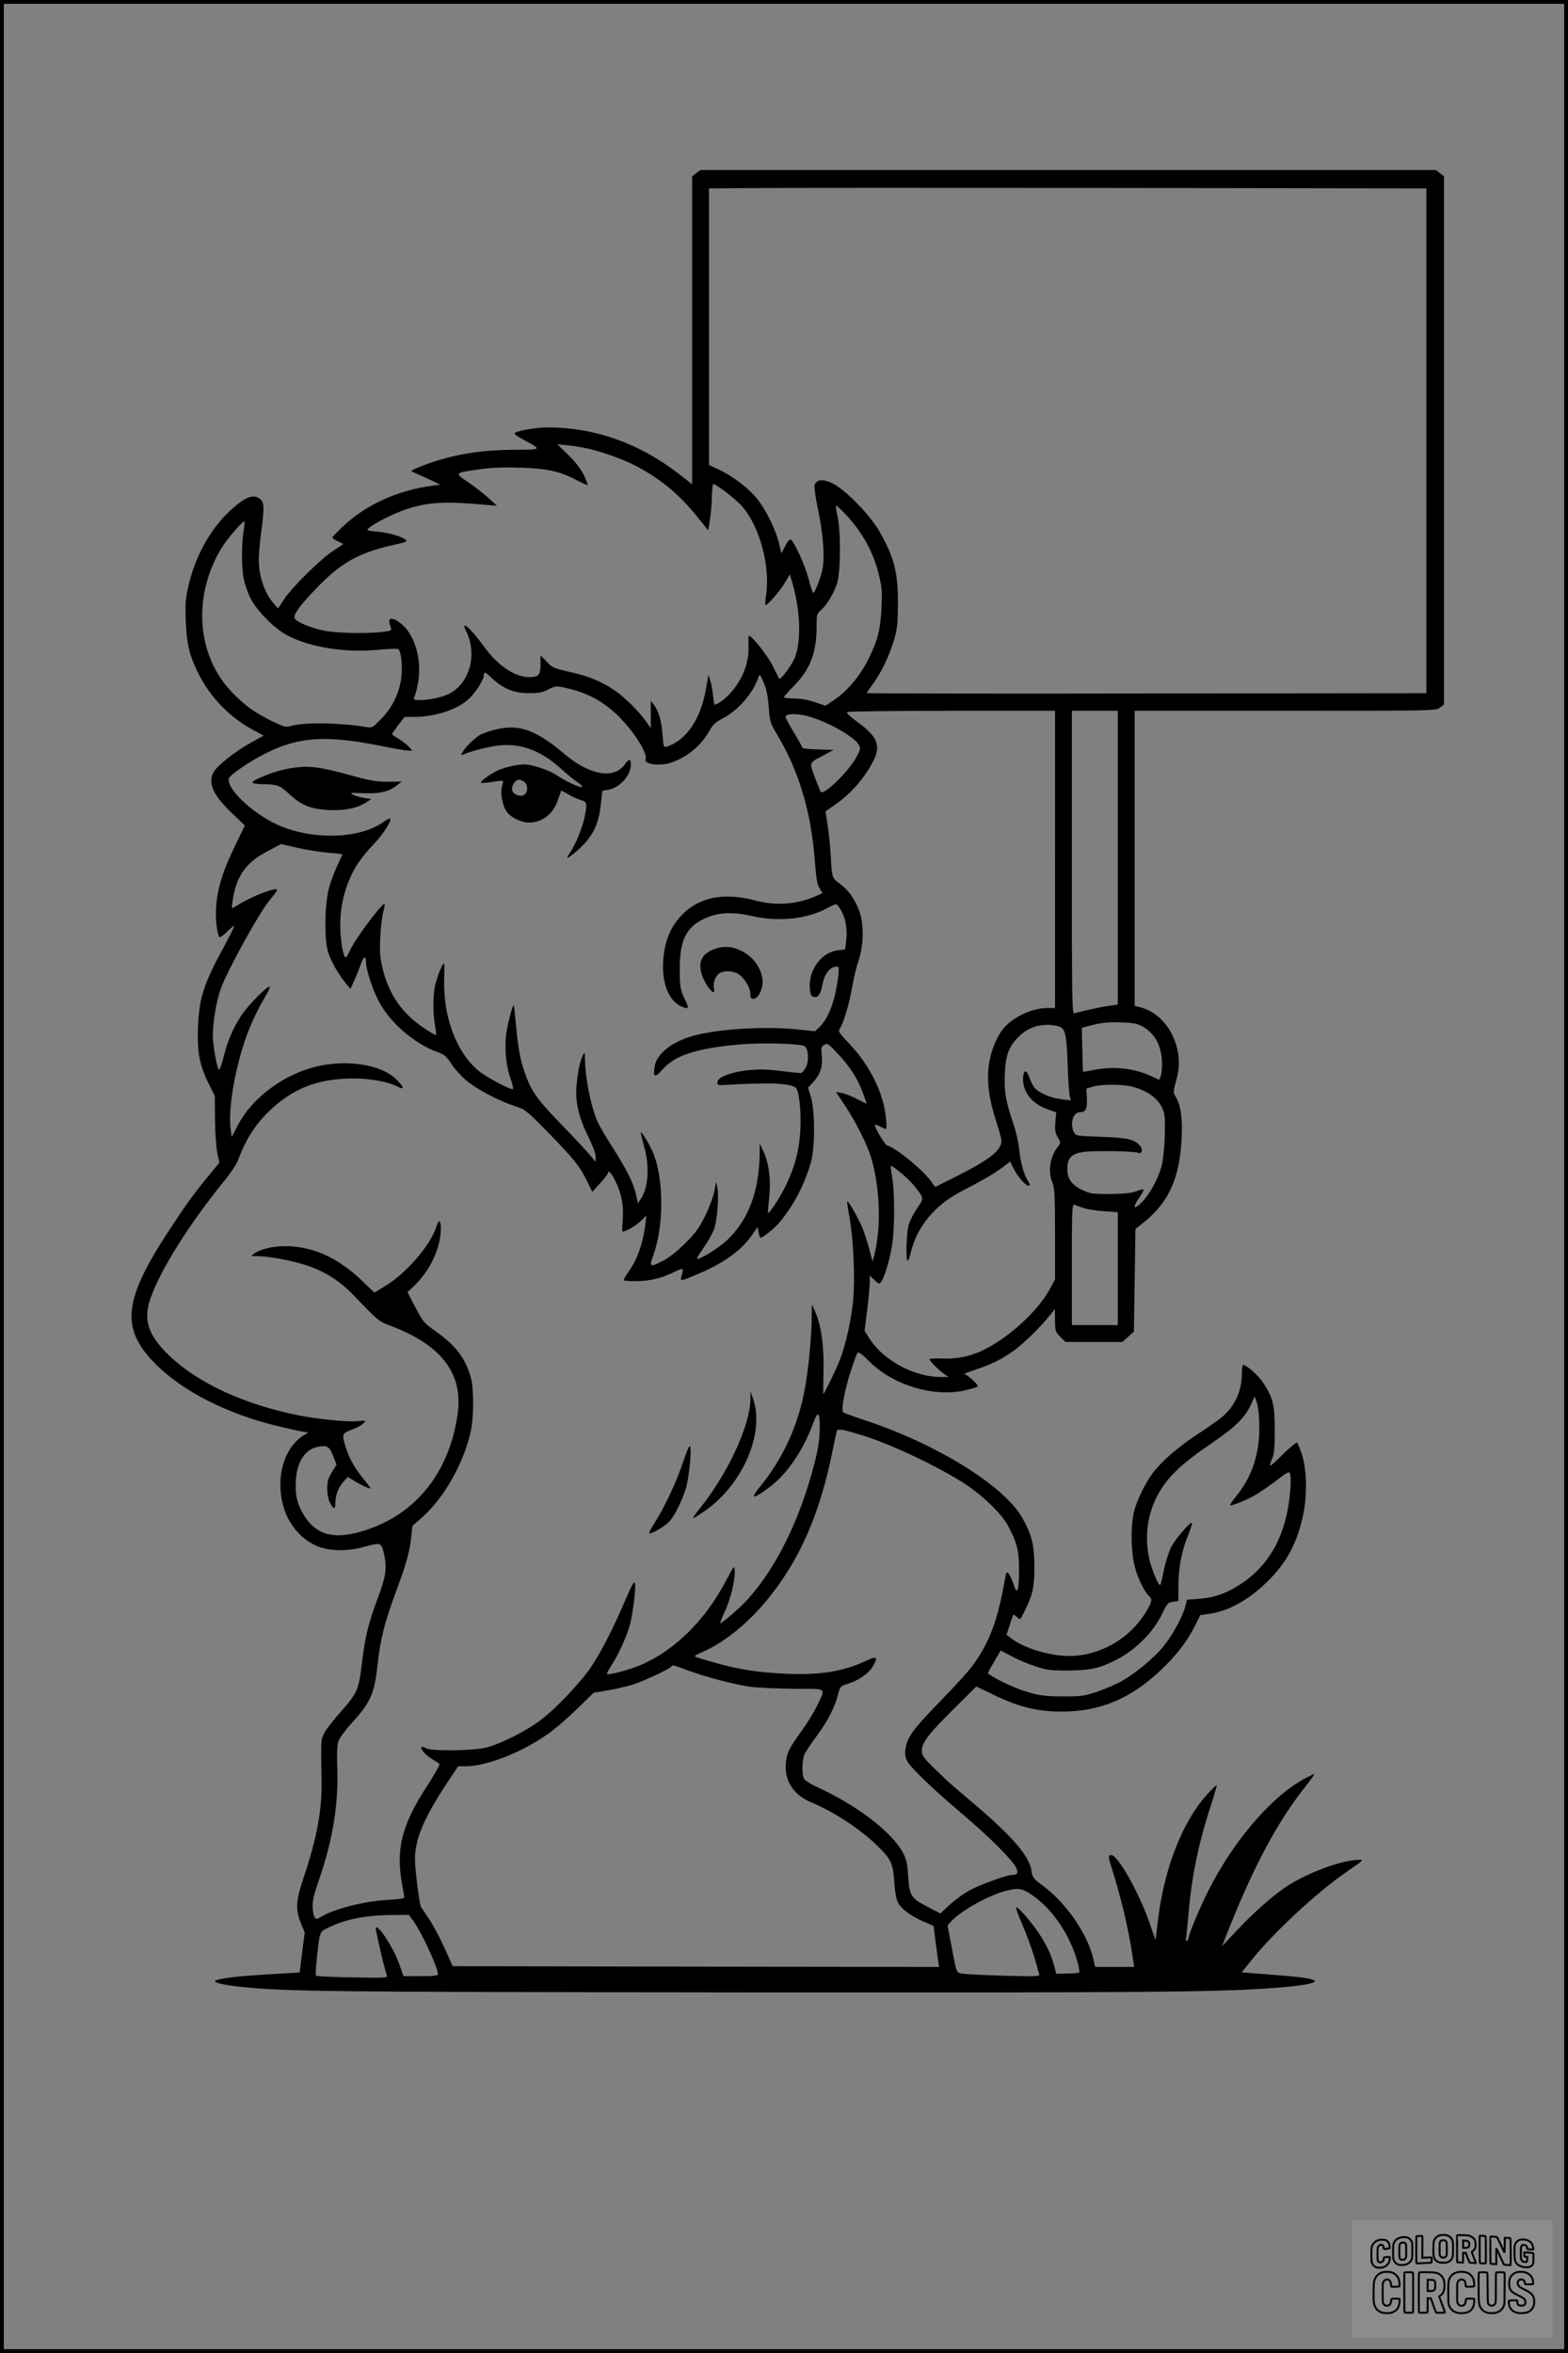 <?xml version="1.0" encoding="UTF-8"?>
<svg xmlns="http://www.w3.org/2000/svg" version="1.0" width="1024pt" height="1536pt" viewBox="0 0 1024 1536" preserveAspectRatio="xMidYMid meet">
  <rect x="0" y="0" width="1024" height="1536" fill="#808080" stroke="none"/>
  <g transform="translate(0.00 0.00) scale(1)">
    <g transform="translate(0,1536) scale(0.1,-0.1)" fill="#000000" stroke="none">
      <path d="M4546 14229 l-26 -20 0 -1005 0 -1005 -89 69 c-257 199 -549 302 -854 302 -81 0 -217 -25 -217 -40 0 -5 26 -23 58 -40 123 -66 123 -66 -55 -66 -234 -1 -419 -33 -603 -104 -78 -31 -83 -34 -60 -43 14 -6 59 -26 100 -45 l75 -35 -60 -9 c-226 -31 -433 -127 -582 -271 -35 -33 -63 -63 -63 -67 0 -3 16 -14 37 -24 l36 -17 -69 -46 c-85 -57 -268 -237 -320 -317 l-38 -58 -29 33 c-61 72 -97 178 -97 286 0 34 7 115 16 180 21 160 20 194 -7 215 -44 37 -102 13 -202 -81 -128 -121 -225 -299 -268 -493 -18 -78 -20 -114 -16 -223 7 -149 22 -217 77 -330 81 -169 218 -308 389 -394 l43 -23 -87 -48 c-106 -60 -219 -150 -241 -192 -38 -73 -1 -152 130 -275 l75 -72 -63 -130 c-91 -187 -126 -313 -126 -450 0 -64 12 -137 24 -149 4 -3 27 14 51 38 25 24 45 40 45 35 0 -6 -33 -71 -74 -147 -127 -235 -155 -323 -163 -513 -6 -160 9 -244 68 -365 l42 -85 1 -155 c1 -86 8 -183 15 -217 l14 -63 -59 -71 c-100 -121 -143 -179 -249 -339 -322 -484 -344 -668 -108 -905 175 -176 460 -321 783 -401 74 -18 153 -36 174 -39 l39 -6 -29 -18 c-87 -53 -144 -163 -152 -290 -11 -192 75 -354 226 -428 83 -40 203 -43 327 -9 105 29 107 28 126 -63 16 -80 7 -141 -45 -276 -59 -157 -82 -251 -101 -410 -21 -184 -31 -206 -135 -324 -50 -56 -100 -120 -112 -144 -23 -45 -23 -35 -18 -312 4 -190 -31 -377 -120 -640 -48 -144 -51 -202 -15 -290 l25 -60 -17 -131 -16 -130 -201 -12 c-207 -12 -334 -28 -350 -42 -13 -12 55 -28 169 -40 306 -31 528 -33 3240 -36 2623 -2 3103 1 3460 26 359 24 414 58 131 81 -72 6 -168 14 -214 17 l-83 7 65 81 c145 180 421 437 616 572 127 87 126 86 54 79 -119 -12 -328 -94 -453 -179 -84 -57 -210 -169 -311 -277 l-100 -106 20 50 c176 449 328 739 512 976 43 54 75 99 72 99 -4 0 -32 -14 -63 -30 -224 -120 -482 -426 -646 -765 -52 -107 -115 -262 -115 -281 0 -8 -4 -14 -10 -14 -5 0 -7 6 -5 13 2 6 9 73 15 147 22 261 66 476 151 734 21 66 37 121 35 123 -2 2 -30 -25 -62 -60 -160 -175 -281 -482 -321 -817 l-17 -135 -38 110 c-69 200 -207 444 -250 445 -23 0 -23 -4 6 -97 56 -175 108 -396 130 -550 l13 -83 -128 0 -127 0 -12 53 c-39 165 -176 363 -330 478 -64 47 -68 53 -74 98 -12 93 -128 227 -381 441 -55 47 -116 98 -135 115 -19 16 -72 66 -117 110 -73 71 -83 86 -83 116 0 53 42 108 207 272 l149 148 116 -56 c160 -77 280 -107 433 -108 254 -2 457 82 655 270 103 98 173 188 223 289 l36 71 52 7 c130 17 266 92 390 216 126 125 192 251 231 440 26 126 21 295 -11 390 -13 36 -26 69 -30 73 -4 4 -45 -29 -90 -74 -45 -45 -84 -80 -86 -77 -3 3 3 22 12 44 14 31 18 68 18 189 0 166 -12 213 -78 312 -30 45 -107 113 -128 113 -5 0 -9 -26 -9 -58 0 -114 -48 -216 -133 -285 -23 -19 -96 -70 -162 -113 -127 -84 -233 -177 -289 -253 -50 -68 -104 -180 -121 -252 -22 -93 -19 -258 5 -353 19 -77 66 -172 95 -196 22 -19 19 -36 -22 -104 -106 -174 -301 -286 -501 -286 -127 0 -293 50 -378 115 l-31 24 21 63 c11 35 22 65 23 67 2 2 12 -4 23 -14 24 -21 21 -23 52 40 53 107 63 152 63 290 -1 143 -16 203 -78 315 -121 214 -565 488 -1047 645 -63 21 -119 41 -124 46 -15 13 11 147 50 269 19 58 38 111 43 118 6 10 27 -4 80 -57 157 -155 418 -233 624 -187 42 10 79 21 82 26 6 10 -70 80 -88 80 -6 1 26 13 73 29 107 35 178 71 260 131 64 48 166 148 227 225 l32 40 1 -74 c0 -70 2 -75 34 -107 l34 -34 186 0 186 0 38 34 37 34 5 335 5 334 50 40 c168 133 240 292 252 558 6 135 -7 216 -43 272 -12 20 -12 31 6 95 25 92 25 159 0 241 -37 120 -125 212 -227 240 l-43 11 0 963 0 963 984 0 c980 0 983 0 1010 21 l26 20 0 1724 0 1724 -26 20 -27 21 -2402 0 -2402 0 -27 -21z m4769 -1746 l0 -1648 -1827 -2 c-1006 -2 -1828 0 -1828 3 0 2 18 28 39 57 54 72 106 180 138 284 23 78 26 105 27 243 1 204 -25 304 -123 475 -61 105 -222 270 -303 309 -63 31 -105 27 -118 -10 -4 -11 5 -78 21 -154 34 -159 46 -312 31 -392 -12 -60 -50 -158 -61 -158 -4 0 -18 40 -30 90 -24 92 -97 252 -118 258 -7 2 -23 -18 -36 -44 l-24 -46 -16 68 c-22 88 -84 214 -141 286 -56 70 -159 149 -248 191 l-68 32 0 902 0 903 278 2 c152 2 1206 2 2342 1 l2065 -3 0 -1647z m-5505 -45 c92 -17 240 -68 330 -113 164 -83 294 -189 415 -340 l70 -87 12 74 c6 40 12 108 12 151 1 42 5 77 9 77 20 0 152 -102 190 -147 116 -135 185 -398 154 -585 -5 -32 -6 -58 -3 -58 15 0 92 89 125 143 l34 58 17 -58 c52 -180 59 -375 16 -485 -20 -51 -94 -150 -103 -138 -1 3 -21 40 -42 84 -34 67 -135 196 -155 196 -3 0 -4 -27 -3 -59 7 -112 -37 -227 -121 -319 -34 -36 -83 -72 -100 -72 -2 0 -7 26 -10 58 -3 31 -11 75 -18 97 l-12 40 -18 -100 c-35 -193 -130 -330 -255 -369 -20 -6 -21 -2 -27 76 -6 89 -26 158 -57 198 l-20 25 0 -89 0 -89 -31 44 c-48 67 -138 156 -203 201 -82 56 -166 92 -276 117 -132 31 -128 29 -171 73 l-39 40 0 -60 c0 -69 -12 -82 -74 -82 -94 0 -204 74 -294 198 -87 119 -157 182 -119 105 77 -154 26 -343 -112 -413 -45 -22 -128 -40 -188 -40 -36 0 -44 3 -39 15 55 143 41 314 -34 428 -48 72 -139 118 -127 65 2 -13 8 -30 11 -39 6 -14 -3 -18 -56 -24 -103 -13 -307 -8 -386 9 -86 18 -180 58 -188 81 -9 22 32 79 131 183 174 184 294 249 548 302 31 6 55 16 51 21 -14 24 -125 56 -206 60 -27 2 -48 6 -48 10 0 20 162 106 260 137 140 45 249 51 520 26 l65 -5 -55 50 c-30 28 -90 74 -132 103 -92 62 -93 61 77 85 78 11 156 14 265 10 175 -5 259 -24 369 -83 36 -18 66 -32 69 -30 2 2 -9 30 -24 63 -18 38 -52 83 -100 131 l-74 72 58 -6 c31 -3 82 -10 112 -16z m1712 -435 c111 -118 183 -249 219 -401 18 -73 20 -107 16 -207 -7 -142 -23 -209 -82 -330 -53 -110 -139 -215 -222 -270 l-62 -42 -68 23 c-44 15 -92 24 -135 24 -38 0 -68 4 -68 9 0 5 31 40 68 77 102 103 144 213 145 379 0 85 2 90 28 112 37 31 83 107 105 173 25 73 26 352 2 448 -8 34 -12 62 -8 62 4 0 32 -26 62 -57z m-3932 -114 c-13 -83 -13 -230 1 -305 6 -32 25 -88 42 -124 40 -83 158 -203 242 -247 150 -79 378 -115 592 -95 70 7 130 9 135 4 19 -19 28 -118 18 -191 -14 -99 -58 -190 -131 -264 -55 -57 -59 -60 -96 -53 -176 29 -408 32 -493 7 -32 -10 -43 -7 -117 28 -116 56 -187 107 -270 194 -228 240 -256 618 -71 932 38 64 146 190 155 181 2 -2 -1 -32 -7 -67z m1627 -960 c71 -66 143 -94 238 -94 64 0 89 5 123 23 52 27 59 27 158 1 108 -28 201 -79 285 -157 106 -98 211 -257 195 -298 -13 -34 94 -48 171 -21 101 35 190 109 244 203 25 45 41 60 90 85 99 50 202 170 234 274 5 16 12 8 32 -40 19 -44 28 -87 33 -160 7 -96 9 -103 55 -180 141 -235 222 -504 246 -820 9 -118 15 -157 31 -183 l20 -32 -44 -20 c-121 -53 -259 -64 -388 -30 -213 57 -376 25 -491 -97 -80 -85 -119 -194 -119 -338 0 -118 43 -215 110 -250 55 -28 63 -21 37 33 -34 66 -38 90 -38 211 1 182 41 265 154 321 89 44 186 50 314 21 177 -40 359 -22 494 50 58 31 60 32 74 13 44 -59 62 -137 51 -227 l-7 -55 -45 -5 c-113 -12 -201 -137 -184 -262 4 -31 10 -41 26 -43 28 -4 42 16 54 76 14 77 50 122 95 122 14 0 15 -8 10 -57 -18 -157 -63 -280 -123 -337 l-30 -28 -102 11 c-202 22 -488 8 -664 -33 -156 -37 -268 -120 -281 -209 -11 -71 2 -75 52 -18 80 91 218 137 493 162 147 14 413 7 435 -11 25 -21 30 -95 8 -137 -11 -21 -26 -38 -34 -38 -8 0 -68 6 -133 14 -93 12 -140 12 -216 4 -112 -13 -195 -46 -195 -78 0 -17 6 -20 35 -18 307 18 439 13 477 -18 21 -18 36 -149 30 -269 -6 -135 -37 -251 -98 -375 -37 -75 -107 -181 -114 -173 -1 1 2 45 8 97 13 114 -1 228 -37 304 l-24 52 -1 -65 c-3 -247 -73 -433 -212 -565 -58 -54 -185 -133 -196 -121 -3 2 18 37 46 77 28 40 58 95 67 123 19 63 29 209 19 262 l-8 39 -13 -65 c-7 -36 -34 -107 -60 -159 -38 -77 -62 -110 -128 -176 -50 -50 -104 -93 -142 -113 -91 -47 -96 -45 -67 35 67 186 69 481 4 653 -23 63 -96 180 -86 140 3 -14 15 -58 25 -99 33 -124 23 -255 -26 -329 l-18 -27 -13 60 c-17 74 -61 161 -153 306 -40 61 -83 135 -96 163 -44 96 -83 290 -84 416 -1 43 -1 44 -14 20 -17 -32 -33 -106 -41 -195 -10 -105 14 -209 75 -331 31 -63 50 -114 50 -135 l0 -34 -37 45 c-21 25 -98 108 -173 185 -161 166 -203 221 -241 320 -38 97 -55 181 -69 340 -7 72 -13 132 -15 133 -6 6 -34 -97 -46 -167 -17 -93 -7 -222 24 -308 15 -43 21 -73 14 -73 -24 0 -176 82 -221 119 -150 126 -236 362 -225 619 2 45 1 82 -2 82 -11 0 -49 -97 -59 -151 -13 -67 -13 -167 0 -248 6 -35 9 -65 7 -68 -2 -2 -39 19 -80 47 -141 94 -228 220 -268 386 -18 74 -20 108 -16 204 3 63 12 139 20 168 8 28 11 52 8 52 -21 -1 -190 -227 -224 -301 -12 -27 -25 -49 -29 -49 -14 0 -30 78 -35 171 -8 154 29 304 108 433 18 30 66 90 107 133 66 69 122 156 109 169 -3 3 -24 -9 -48 -25 -154 -108 -460 -116 -682 -17 -167 74 -343 241 -322 306 7 22 138 111 235 160 221 111 397 123 762 50 81 -17 160 -30 174 -30 l27 0 -24 26 c-13 14 -43 37 -66 51 -24 14 -43 27 -43 31 0 3 19 29 41 59 l41 53 58 0 c139 0 283 46 360 116 44 40 100 127 100 157 0 25 8 22 57 -24z m3673 -1179 l0 -970 -50 0 c-97 0 -223 -58 -285 -132 -46 -54 -84 -147 -97 -237 -15 -108 1 -229 47 -369 19 -57 35 -115 35 -129 0 -61 -74 -120 -280 -225 -80 -40 -147 -74 -150 -75 -3 -2 -13 10 -23 26 -40 67 -228 224 -295 245 -16 6 -86 125 -78 134 2 2 18 -4 35 -12 16 -9 33 -16 37 -16 4 0 4 31 0 70 -15 162 -103 342 -238 485 -72 76 -76 83 -63 102 24 34 62 163 80 268 9 55 28 133 42 175 34 99 36 236 5 322 -28 77 -73 140 -127 179 -52 38 -52 36 -60 189 -4 63 -13 153 -21 199 -8 46 -13 85 -12 86 2 1 26 17 53 36 104 70 197 174 255 285 55 104 33 163 -95 257 -54 40 -80 64 -72 69 7 4 315 8 685 8 l672 0 0 -970z m410 11 l0 -959 -52 -7 c-55 -7 -200 -39 -230 -50 -17 -7 -18 44 -18 984 l0 991 150 0 150 0 0 -959z m-2025 924 c123 -32 305 -134 334 -188 12 -22 10 -31 -15 -78 -53 -97 -218 -257 -235 -227 -4 8 -22 52 -39 98 -35 97 -40 87 65 143 l59 32 -102 3 c-56 1 -102 6 -102 11 0 4 -25 49 -55 99 -30 50 -55 96 -55 101 0 23 68 26 145 6z m-3330 -860 c61 -14 152 -28 203 -32 51 -3 91 -9 89 -12 -29 -53 -73 -160 -89 -220 -29 -107 -31 -341 -4 -421 20 -60 70 -146 115 -200 l30 -35 29 65 c16 36 34 82 41 103 15 44 31 49 31 9 0 -49 40 -175 83 -257 71 -139 235 -280 385 -333 44 -16 57 -27 93 -81 23 -35 69 -85 103 -111 71 -57 212 -130 310 -161 66 -21 72 -26 220 -176 167 -172 203 -217 251 -316 l33 -67 51 56 c28 30 51 60 51 65 0 25 22 3 49 -51 40 -82 55 -158 48 -252 -4 -43 -4 -78 -1 -78 21 0 86 38 117 68 l38 37 -6 -55 c-16 -127 -53 -232 -111 -313 -20 -27 -33 -52 -30 -55 4 -3 41 -6 84 -5 84 0 167 20 245 60 27 13 52 22 55 19 3 -3 0 -22 -6 -41 -12 -43 -15 -43 121 15 161 69 275 154 341 252 l34 49 6 -35 c4 -20 9 -36 12 -36 16 0 95 64 126 102 93 113 161 243 203 388 28 93 28 338 1 427 l-19 63 36 39 c45 50 61 100 54 170 -6 51 -4 58 16 70 20 13 26 9 89 -58 78 -83 128 -161 163 -255 14 -37 25 -68 25 -70 0 -2 -28 11 -62 29 -35 19 -80 37 -101 40 l-38 7 62 -93 c74 -113 142 -250 169 -339 58 -197 66 -456 19 -635 l-11 -40 -22 85 c-13 47 -33 110 -46 140 -30 68 -90 173 -97 167 -2 -3 3 -42 12 -88 28 -147 40 -403 27 -552 -12 -132 -50 -302 -91 -404 -20 -51 -99 -213 -104 -213 -1 0 -1 69 1 152 4 167 -16 300 -56 389 l-20 44 -1 -90 c-2 -126 -19 -310 -42 -444 -42 -249 -146 -476 -302 -664 -64 -77 -33 -73 76 11 110 84 214 238 277 410 32 88 45 76 43 -39 -1 -71 -9 -126 -36 -229 -94 -362 -247 -672 -433 -879 -49 -55 -175 -164 -181 -157 -2 2 12 36 31 77 37 79 70 215 64 271 -3 31 -6 26 -57 -71 -132 -253 -333 -453 -550 -547 -74 -33 -217 -71 -227 -61 -3 2 9 25 26 51 44 64 106 200 124 271 21 82 41 249 32 271 -5 14 -21 -15 -60 -106 -76 -179 -159 -342 -224 -439 -72 -107 -234 -277 -336 -353 -91 -68 -251 -149 -346 -175 -83 -22 -361 -26 -398 -5 -13 8 -26 11 -29 8 -11 -11 28 -56 72 -81 25 -15 45 -29 45 -31 0 -11 -36 -74 -88 -154 -158 -244 -197 -402 -157 -625 8 -44 15 -85 15 -91 0 -7 -43 -13 -117 -17 -152 -9 -351 -61 -432 -113 -32 -21 -43 -7 -49 59 -3 45 4 77 47 203 87 257 123 486 113 730 -3 79 0 134 8 158 6 19 47 75 91 123 118 128 145 190 164 371 19 174 46 280 123 488 66 177 88 257 98 356 l7 67 65 57 c144 128 274 359 317 565 20 95 20 280 -1 350 -38 128 -98 206 -235 303 -68 48 -77 58 -126 151 l-52 100 32 30 c83 76 145 179 172 282 26 101 13 204 -15 116 -38 -121 -199 -308 -336 -389 l-69 -42 -75 72 c-131 126 -259 197 -402 222 -117 21 -246 4 -309 -40 -23 -16 -23 -16 21 -16 75 0 229 -29 325 -61 119 -40 216 -102 306 -196 158 -165 162 -169 240 -198 332 -125 474 -311 438 -574 -53 -378 -269 -652 -599 -759 -198 -65 -318 -38 -400 89 -48 74 -64 139 -58 237 7 119 62 202 142 217 62 12 75 5 101 -58 l23 -58 -31 -50 c-25 -40 -30 -60 -30 -107 0 -33 7 -70 16 -89 26 -48 37 -50 37 -3 0 50 22 106 57 142 l25 27 41 -26 c45 -28 107 -56 107 -48 0 3 -23 33 -51 67 -58 73 -90 131 -113 207 -24 81 -23 83 43 109 32 12 66 31 76 42 17 18 16 19 -38 13 -66 -7 -257 12 -388 38 -352 70 -653 209 -841 387 -139 133 -173 231 -128 368 62 187 254 493 494 787 35 43 72 99 81 125 46 125 109 226 191 307 159 158 325 224 560 225 114 0 229 -21 293 -55 46 -23 39 0 -13 51 -109 104 -357 134 -566 69 -200 -62 -382 -207 -466 -369 l-41 -79 -7 57 c-12 96 9 269 55 444 42 162 91 280 179 430 17 28 26 52 21 52 -21 0 -143 -125 -185 -189 -54 -82 -89 -163 -117 -275 -12 -48 -25 -84 -30 -79 -13 14 -39 160 -39 225 0 83 22 217 50 298 38 114 255 507 325 589 25 29 45 57 45 62 0 21 -164 -41 -245 -92 -26 -16 -49 -29 -50 -27 -2 2 1 29 6 60 24 152 88 240 229 313 47 24 85 45 85 45 0 0 50 -11 110 -25z m5510 -1162 c82 -43 128 -122 133 -228 2 -38 -1 -82 -7 -97 l-10 -27 -55 25 c-112 51 -241 65 -371 40 -38 -8 -71 -13 -72 -12 -1 0 -3 65 -5 144 l-3 143 39 10 c86 23 125 28 216 25 73 -2 104 -7 135 -23z m-556 1 c58 -12 65 -36 73 -244 3 -102 10 -198 14 -214 l7 -29 -58 7 c-65 7 -138 36 -172 68 -12 11 -30 43 -39 70 -18 54 -37 59 -42 10 -9 -91 51 -174 154 -211 l62 -23 -6 -63 c-4 -53 -1 -70 16 -99 20 -34 20 -36 3 -58 -55 -70 -69 -165 -37 -242 13 -32 16 -86 16 -333 l0 -295 -32 -59 c-79 -149 -280 -331 -451 -409 -82 -37 -168 -53 -261 -48 -42 2 -76 -1 -76 -5 0 -11 66 -76 100 -99 l25 -17 -45 0 c-175 -2 -379 106 -471 250 l-33 52 17 136 c10 75 17 156 17 180 l0 45 31 -30 c30 -28 31 -29 45 -9 24 33 61 165 73 260 15 119 13 332 -3 423 -7 39 -10 72 -8 72 14 0 115 -85 145 -122 74 -92 73 -88 27 -154 -22 -32 -47 -80 -55 -108 -16 -51 -21 -236 -7 -236 4 0 13 24 20 53 39 168 158 312 332 401 129 66 220 119 273 160 l44 34 21 -43 c26 -53 79 -115 99 -115 12 0 11 6 -5 33 -27 42 -49 126 -57 212 -4 38 -19 106 -34 150 -52 152 -64 216 -59 333 5 126 26 181 95 249 64 62 149 85 242 67z m496 -398 c112 -29 184 -89 206 -168 15 -57 5 -274 -16 -353 -24 -85 -78 -184 -130 -235 -54 -53 -61 -34 -13 35 17 24 29 47 26 50 -3 3 -25 -2 -49 -12 -32 -12 -78 -16 -169 -17 -116 -1 -129 1 -182 26 -70 33 -98 73 -98 140 0 68 28 97 105 108 66 10 330 6 357 -5 27 -11 34 21 12 47 -37 41 -81 51 -254 57 -163 6 -165 6 -177 31 -28 56 -5 130 41 130 37 0 47 22 44 91 l-3 63 40 12 c54 17 198 17 260 0z m-315 -793 c25 -8 84 -17 133 -20 l87 -6 0 -368 0 -369 -150 0 -150 0 0 396 c0 373 1 396 18 389 9 -4 37 -14 62 -22z m1144 -1433 c1 -173 -49 -322 -150 -446 -25 -31 -44 -58 -41 -60 7 -7 107 33 164 66 29 16 90 59 137 94 86 65 86 65 92 39 4 -14 4 -61 0 -105 -24 -291 -138 -497 -346 -623 -83 -51 -161 -76 -252 -82 l-76 -6 -11 -43 c-16 -64 -82 -185 -141 -259 -59 -74 -185 -179 -276 -230 -34 -19 -104 -49 -155 -67 -87 -29 -104 -32 -224 -32 -104 0 -147 5 -215 23 -88 24 -216 82 -278 127 -2 1 16 36 40 76 l43 74 70 -37 c38 -21 108 -51 155 -66 76 -25 99 -28 215 -28 143 1 202 13 309 67 133 67 249 183 309 310 29 60 35 67 67 72 l35 5 1 103 c0 117 21 225 65 331 15 39 26 73 24 76 -11 10 -112 -108 -138 -161 -15 -32 -36 -98 -46 -148 -10 -50 -21 -93 -24 -96 -10 -10 -57 103 -72 171 -30 141 -13 281 48 401 64 125 150 210 363 355 150 102 214 165 252 247 l26 57 15 -45 c9 -29 15 -86 15 -160z m-2584 -52 c197 -63 504 -210 670 -320 118 -79 235 -194 276 -273 57 -109 69 -159 69 -287 0 -138 -13 -166 -38 -84 -10 30 -24 59 -32 66 -11 9 -15 5 -20 -27 -48 -279 -102 -425 -217 -581 -23 -31 -118 -136 -212 -232 -178 -183 -214 -233 -224 -316 -3 -32 1 -51 17 -77 29 -47 177 -188 361 -343 167 -141 318 -292 345 -344 18 -35 10 -50 -29 -50 -33 0 -198 -60 -270 -98 -39 -20 -98 -63 -133 -95 l-62 -58 -82 43 c-111 58 -120 72 -128 200 -6 88 -11 111 -36 157 -73 134 -303 309 -558 425 -42 19 -81 44 -86 55 -17 30 -13 128 5 164 9 18 45 71 80 118 69 94 116 184 137 268 13 50 17 55 53 66 84 25 152 73 180 127 29 55 19 59 -58 23 -141 -66 -297 -91 -513 -81 -184 8 -315 29 -466 72 -68 19 -125 37 -128 39 -6 7 -3 9 60 37 132 60 282 181 402 326 219 264 354 572 437 996 12 61 24 114 27 119 7 12 58 1 173 -35z m-1146 -1533 c128 -46 301 -91 406 -106 47 -6 174 -12 282 -13 227 -1 211 11 154 -111 -18 -38 -62 -110 -98 -160 -82 -113 -98 -144 -105 -204 -14 -121 45 -216 164 -266 151 -63 321 -175 434 -285 88 -87 101 -113 109 -235 4 -62 13 -112 23 -132 24 -45 80 -87 162 -124 l72 -31 12 -97 c7 -53 15 -113 18 -134 l6 -37 -1589 2 -1588 3 -53 119 c-30 66 -75 150 -101 189 -26 38 -50 74 -53 80 -11 19 -39 247 -39 312 0 128 58 266 204 488 l78 117 51 0 c106 0 280 59 431 145 105 60 170 111 297 232 l106 103 89 15 c49 8 121 25 159 36 69 20 251 105 261 121 7 11 -1 13 108 -27z m2244 -1464 c138 -93 257 -272 303 -454 6 -26 9 -50 7 -53 -3 -3 -38 -6 -78 -7 l-72 -2 -13 50 c-20 75 -51 141 -100 214 -52 78 -140 178 -149 170 -3 -3 12 -47 34 -97 40 -92 78 -200 100 -280 6 -24 14 -50 17 -59 6 -15 -17 -16 -238 -10 -134 4 -257 10 -274 15 -29 8 -30 10 -58 161 l-29 152 28 31 c66 68 235 163 347 193 85 23 112 19 175 -24z m-4037 -173 c53 -73 159 -303 159 -345 0 -10 -28 -13 -113 -13 l-112 0 -25 71 c-35 105 -137 265 -156 246 -5 -5 57 -272 73 -314 6 -14 -18 -15 -225 -11 -127 2 -235 7 -238 11 -4 4 -1 55 5 114 20 179 18 171 70 197 109 56 244 83 413 85 l118 1 31 -42z"></path>
      <path d="M3222 10594 c-29 -7 -66 -21 -83 -29 -35 -19 -102 -83 -119 -116 -11 -20 -10 -21 6 -14 54 22 140 45 210 56 151 23 289 -24 424 -146 41 -37 92 -79 114 -93 21 -14 33 -28 27 -30 -15 -5 -110 40 -163 76 -49 34 -163 72 -214 72 -50 0 -134 -20 -179 -42 -48 -24 -105 -66 -105 -77 0 -4 31 -3 70 4 38 7 72 10 74 8 2 -2 0 -20 -6 -39 -12 -44 4 -125 32 -164 26 -37 96 -70 146 -70 87 1 159 58 189 152 10 29 19 54 20 56 2 2 21 -8 42 -21 22 -14 59 -31 81 -38 48 -14 49 -19 28 -120 -15 -70 -61 -180 -96 -229 -35 -49 -6 -34 65 31 87 82 123 154 138 282 l11 95 36 6 c76 12 150 93 150 166 0 38 -13 38 -40 0 -70 -99 -230 -71 -395 69 -191 161 -303 199 -463 155z m200 -336 c28 -22 27 -72 -1 -88 -26 -13 -67 3 -76 30 -8 26 19 70 43 70 10 0 25 -6 34 -12z"></path>
      <path d="M1960 10353 c-74 -6 -158 -26 -227 -55 -108 -44 -110 -55 -12 -57 93 -2 106 -7 172 -68 76 -71 143 -97 262 -101 105 -4 181 13 244 55 l26 17 -46 7 c-26 4 -58 13 -73 21 -24 13 -18 14 68 10 105 -5 169 11 220 53 l29 23 -89 -1 c-73 0 -112 6 -219 35 -198 55 -270 67 -355 61z"></path>
      <path d="M4667 9165 c-79 -28 -107 -77 -87 -156 19 -72 95 -169 83 -105 -7 35 4 73 27 96 26 26 95 27 134 0 39 -25 76 -87 76 -127 0 -26 4 -33 20 -33 29 0 60 56 60 108 0 84 -58 168 -145 208 -56 27 -112 30 -168 9z"></path>
      <path d="M4901 6225 c-3 -174 -152 -493 -336 -718 -25 -31 -42 -57 -37 -57 5 0 40 22 78 49 249 175 392 515 310 736 l-15 40 0 -50z"></path>
      <path d="M4461 5817 c-41 -126 -123 -301 -185 -396 -25 -39 -41 -71 -35 -71 23 0 109 52 133 81 37 44 79 130 105 213 23 73 41 276 25 276 -5 0 -24 -47 -43 -103z"></path>
    </g>
  </g>
  <rect x="0.0" y="0.0" width="1024.0" height="1536.0" fill="none" stroke="black" stroke-width="5"></rect>
  <g transform="translate(882.93 1449.20) scale(0.128)" opacity="1.0">
    <rect x="0" y="0" width="1024.0" height="600.0" fill="white" fill-opacity="0.1"></rect>
    <g transform="translate(0,650) scale(0.1,-0.1)" stroke="none">
      <path fill="none" stroke="#000000" stroke-width="100" d="M4491 5720 c-164 -43 -269 -147 -319 -315 -19 -65 -29 -577 -13 -693 25 -190 116 -310 276 -367 63 -23 284 -32 370 -16 122 22 249 110 294 205 51 104 56 150 56 496 0 341 -4 385 -48 478 -46 100 -156 184 -282 217 -83 21 -241 19 -334 -5z m270 -273 c19 -12 43 -40 54 -62 18 -37 20 -64 23 -320 5 -339 -1 -384 -56 -436 -87 -82 -235 -56 -289 51 -22 43 -23 53 -23 335 0 314 7 370 52 412 34 32 66 42 139 42 53 1 73 -4 100 -22z"></path>
      <path fill="none" stroke="#000000" stroke-width="100" d="M5367 5723 c-4 -3 -7 -311 -7 -683 0 -618 1 -679 17 -691 12 -10 51 -14 152 -14 l136 0 3 248 2 248 67 -3 67 -3 34 -85 c18 -47 58 -152 89 -235 30 -82 63 -158 73 -168 14 -15 40 -19 165 -24 l148 -6 -5 34 c-4 19 -49 143 -102 276 -53 133 -96 246 -96 251 0 6 15 19 33 31 53 33 104 92 134 156 27 57 28 67 27 195 0 115 -4 144 -23 193 -31 80 -76 135 -148 183 -83 56 -166 82 -303 94 -129 11 -453 14 -463 3z m541 -300 c55 -27 77 -73 77 -163 0 -61 -4 -82 -23 -111 -34 -55 -73 -69 -191 -69 l-101 0 0 187 0 186 101 -6 c66 -4 114 -12 137 -24z"></path>
      <path fill="none" stroke="#000000" stroke-width="100" d="M6514 5685 c-4 -9 -5 -320 -2 -690 3 -511 7 -678 16 -687 19 -19 273 -30 291 -13 11 11 13 126 12 675 -1 364 -6 672 -11 685 -11 28 -27 31 -187 40 -99 6 -114 5 -119 -10z"></path>
      <path fill="none" stroke="#000000" stroke-width="100" d="M3355 5683 c-27 -3 -55 -9 -62 -15 -10 -8 -13 -150 -13 -683 0 -592 2 -674 15 -685 12 -10 52 -11 173 -6 362 15 578 29 590 38 8 7 12 46 12 129 0 108 -2 119 -20 129 -11 6 -24 9 -28 7 -4 -3 -103 -8 -221 -12 l-214 -7 5 545 c4 384 2 549 -5 556 -11 11 -120 12 -232 4z"></path>
      <path fill="none" stroke="#000000" stroke-width="100" d="M7067 5654 c-4 -4 -7 -310 -7 -680 0 -625 1 -673 18 -692 15 -18 31 -21 152 -24 l134 -3 -3 400 c-2 277 1 397 8 390 11 -11 153 -311 251 -530 96 -215 128 -281 142 -292 7 -6 82 -14 165 -17 l153 -7 11 28 c14 34 3 1333 -11 1347 -5 5 -70 11 -144 14 l-136 5 -1 -54 c-1 -30 -5 -200 -8 -379 l-6 -325 -73 150 c-40 83 -123 256 -184 385 -61 129 -117 242 -125 252 -11 12 -40 18 -121 22 -59 4 -130 9 -157 12 -28 3 -54 2 -58 -2z"></path>
      <path fill="none" stroke="#000000" stroke-width="100" d="M2507 5614 c-220 -49 -342 -159 -394 -357 -24 -91 -24 -641 0 -740 57 -233 232 -339 510 -310 56 6 127 21 158 33 76 29 187 114 226 174 64 95 67 114 71 505 2 232 -1 371 -8 404 -27 126 -116 235 -228 278 -74 29 -236 35 -335 13z m191 -281 c15 -11 36 -35 47 -54 19 -32 20 -52 20 -349 0 -309 0 -316 -23 -362 -31 -62 -75 -89 -155 -95 -53 -4 -67 -2 -97 19 -19 13 -44 41 -55 63 -19 37 -20 60 -20 350 0 337 2 351 60 405 54 51 169 63 223 23z"></path>
      <path fill="none" stroke="#000000" stroke-width="100" d="M8568 5491 c-133 -43 -219 -134 -262 -280 -13 -45 -16 -107 -16 -343 0 -320 9 -395 60 -506 73 -156 258 -255 506 -269 191 -11 324 47 376 165 19 42 22 70 26 288 4 209 3 242 -11 256 -19 18 -186 38 -347 41 l-105 2 -3 -95 c-1 -52 2 -102 7 -109 6 -10 33 -16 75 -19 l66 -4 0 -105 c0 -98 -1 -105 -26 -130 -23 -23 -31 -25 -99 -21 -64 3 -79 7 -112 34 -21 16 -49 52 -63 80 -25 49 -25 51 -25 324 0 303 6 348 56 402 28 29 32 30 99 26 105 -6 152 -50 167 -158 8 -53 9 -54 48 -62 22 -5 90 -10 150 -11 l110 -2 3 43 c4 52 -30 180 -66 245 -53 99 -179 183 -317 212 -96 20 -226 18 -297 -4z"></path>
      <path fill="none" stroke="#000000" stroke-width="100" d="M1390 5484 c-203 -45 -359 -207 -390 -404 -13 -83 -13 -616 0 -694 20 -123 100 -235 203 -281 98 -45 271 -51 387 -13 211 67 340 238 340 451 0 54 -3 69 -17 74 -24 9 -264 -15 -280 -28 -7 -7 -13 -31 -13 -60 0 -56 -13 -95 -43 -128 -31 -34 -95 -61 -144 -61 -35 0 -48 6 -77 35 -52 52 -58 99 -54 423 3 257 5 280 24 323 42 89 120 132 202 109 53 -14 72 -42 81 -120 11 -90 15 -92 150 -79 62 6 125 15 138 20 25 9 25 10 21 107 -3 82 -9 106 -33 155 -33 68 -97 130 -163 160 -60 27 -235 33 -332 11z"></path>
      <path fill="none" stroke="#000000" stroke-width="100" d="M1600 3845 c-239 -44 -424 -235 -476 -495 -22 -109 -33 -831 -15 -1000 31 -300 174 -492 425 -572 45 -15 100 -21 211 -25 181 -6 263 8 380 66 147 73 214 152 266 311 26 78 32 117 37 219 4 98 2 125 -9 132 -22 14 -393 11 -407 -3 -7 -7 -12 -39 -12 -73 0 -169 -84 -275 -217 -275 -68 0 -110 18 -150 64 -65 73 -68 99 -68 606 0 446 1 456 22 515 78 208 337 201 392 -11 6 -23 13 -75 16 -115 3 -41 10 -78 15 -83 10 -10 289 -10 357 0 63 9 67 18 60 147 -12 210 -62 331 -181 445 -86 82 -165 123 -280 146 -94 19 -261 20 -366 1z"></path>
      <path fill="none" stroke="#000000" stroke-width="100" d="M5376 3840 c-151 -39 -268 -118 -350 -237 -106 -157 -118 -245 -114 -863 4 -463 5 -477 27 -550 33 -106 72 -178 131 -243 123 -135 290 -197 526 -197 326 0 528 127 610 384 34 106 48 339 20 349 -29 12 -386 9 -400 -2 -7 -6 -16 -44 -20 -85 -17 -192 -81 -266 -226 -266 -93 1 -163 55 -197 152 -16 48 -18 92 -18 503 0 437 1 452 22 520 26 81 57 119 121 147 78 35 188 8 237 -56 30 -40 55 -133 55 -206 0 -92 6 -95 157 -92 70 1 161 5 201 8 87 8 88 9 78 158 -12 189 -62 314 -170 422 -76 76 -130 109 -241 144 -102 33 -337 38 -449 10z"></path>
      <path fill="none" stroke="#000000" stroke-width="100" d="M8441 3845 c-204 -45 -357 -196 -406 -402 -24 -99 -17 -331 13 -416 47 -137 141 -225 342 -323 334 -162 396 -203 438 -284 19 -37 23 -57 20 -116 -3 -59 -8 -77 -30 -107 -39 -50 -98 -70 -190 -65 -137 7 -187 57 -188 185 0 95 4 94 -223 86 -106 -3 -198 -10 -204 -16 -17 -13 -17 -107 1 -200 44 -226 196 -375 436 -423 103 -20 339 -15 435 10 199 53 340 189 391 377 21 78 28 222 15 311 -16 115 -56 191 -145 276 -85 81 -145 117 -386 235 -250 122 -298 173 -301 319 -3 109 52 167 164 175 115 8 183 -49 194 -164 3 -32 10 -64 16 -70 10 -14 340 -17 387 -4 24 7 25 9 22 92 -5 150 -54 269 -153 369 -69 70 -189 133 -297 155 -90 18 -265 18 -351 0z"></path>
      <path fill="none" stroke="#000000" stroke-width="100" d="M2710 3833 c-14 -2 -29 -9 -35 -14 -7 -7 -9 -354 -7 -1017 3 -910 5 -1008 20 -1019 20 -16 384 -18 413 -3 19 10 19 32 19 1019 0 923 -1 1010 -16 1022 -13 10 -61 14 -193 16 -97 1 -187 -1 -201 -4z"></path>
      <path fill="none" stroke="#000000" stroke-width="100" d="M3455 3833 c-47 -12 -45 32 -45 -1034 0 -987 0 -1009 19 -1019 12 -6 98 -10 210 -10 159 0 192 3 205 16 14 13 16 61 16 370 l0 355 81 -3 82 -3 88 -245 c49 -135 105 -292 124 -350 20 -58 45 -113 57 -122 18 -16 45 -18 229 -18 184 0 210 2 216 16 7 19 16 -7 -153 448 -74 197 -134 362 -134 366 0 4 23 22 50 40 162 104 228 273 217 560 -8 225 -46 336 -153 450 -104 110 -219 160 -413 179 -101 11 -657 13 -696 4z m721 -409 c64 -48 69 -61 72 -231 4 -176 -7 -223 -59 -267 -43 -36 -89 -46 -216 -46 l-113 0 0 286 0 286 144 -4 c127 -3 148 -5 172 -24z"></path>
      <path fill="none" stroke="#000000" stroke-width="100" d="M6510 3834 c-51 -11 -50 7 -50 -683 1 -672 7 -842 35 -951 45 -175 148 -311 289 -380 117 -58 200 -73 376 -68 124 4 156 9 225 32 108 37 176 79 246 153 61 66 117 169 140 258 9 37 13 248 16 831 4 727 3 782 -13 795 -13 11 -57 14 -204 14 -171 0 -190 -2 -209 -19 -21 -19 -21 -19 -21 -746 0 -782 0 -782 -52 -861 -64 -95 -228 -106 -302 -19 -61 73 -60 64 -66 877 -4 562 -8 745 -17 754 -13 13 -341 23 -393 13z"></path>
    </g>
  </g>
</svg>
